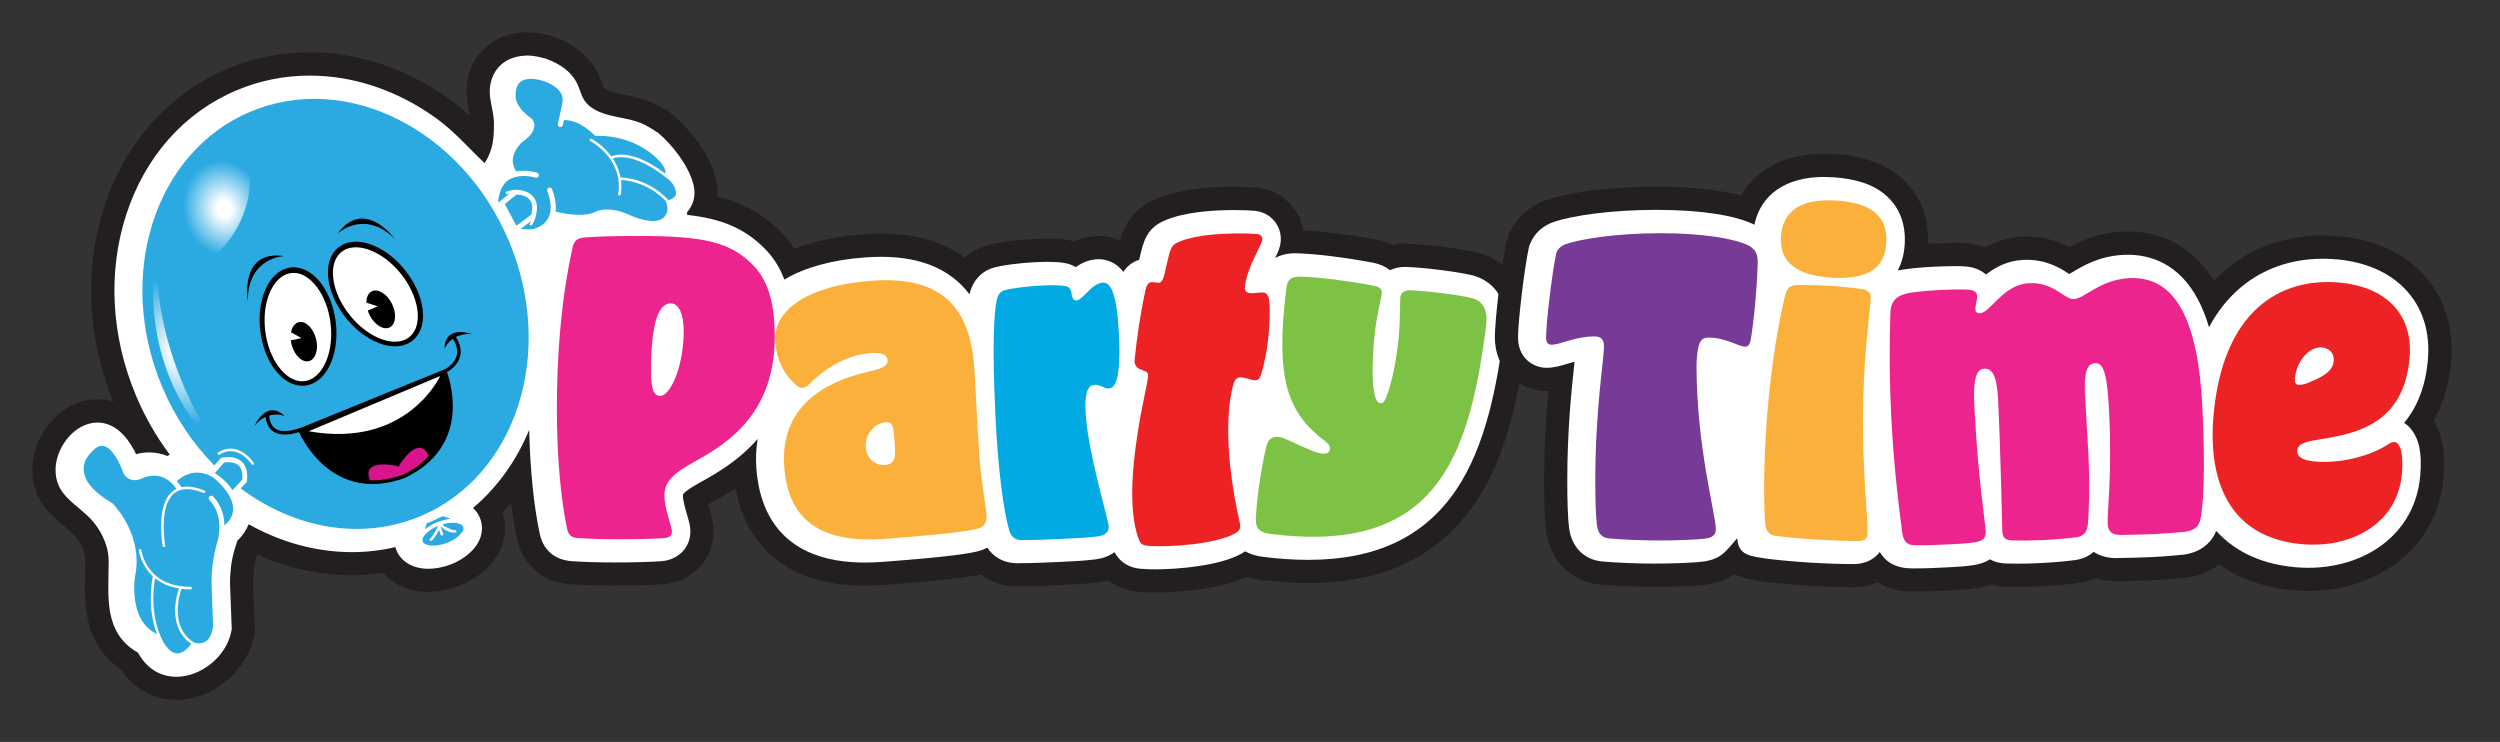 <svg xmlns="http://www.w3.org/2000/svg" xmlns:xlink="http://www.w3.org/1999/xlink" id="uuid-e2a535ab-caa7-4361-8a15-e1c357f5eaef" viewBox="0 0 1550 460"><rect x="0" y="0" width="1550" height="460" fill="#333333" stroke="none"/><defs><radialGradient id="uuid-a478505f-d2ae-4e6e-90f4-db1ed66563b8" cx="2734.47" cy="3128.7" fx="2734.47" fy="3128.7" r="39.82" gradientTransform="translate(971.51 3647.48) rotate(-59.5) scale(.8 -.8) skewX(9.55)" gradientUnits="userSpaceOnUse"><stop offset=".15" stop-color="#fff"></stop><stop offset=".86" stop-color="#2baae2"></stop></radialGradient><radialGradient id="uuid-e5523c93-c636-49af-98f1-b2795cfe8d1b" cx="-1909.67" cy="-5292.59" fx="-1909.67" fy="-5292.59" r="52.24" gradientTransform="translate(3624.87 -2790.98) rotate(39.28) scale(.82 -.86) skewX(-9.83)" gradientUnits="userSpaceOnUse"><stop offset=".15" stop-color="#fff"></stop><stop offset="1" stop-color="#2baae2"></stop></radialGradient></defs><path d="M109.23,426.77c-10.93,0-20.61-5.06-27.25-14.26-.74-1.02-1.33-1.95-1.77-2.65-9.32-5.84-15.26-13.94-18.12-24.71-2.5-9.42-2.29-19.46-2.09-29.18.05-2.66.11-5.42.11-8.06-.02-9.83-6.13-17.77-8-19.97-2.38-2.79-5.23-5.18-8.26-7.72-7.76-6.5-17.41-14.59-16.61-30.65.8-16.16,14.37-34.44,32.56-34.83.19,0,.38,0,.56,0,10.44,0,19.85,5.99,26.7,16.93h.86l.74,1.77c.67-.07,1.34-.11,2-.15-4.98-8.01-9.34-16.43-13.02-25.2-16.07-38.25-18.36-79.76-6.43-116.88,12.31-38.31,38.15-67.43,72.77-81.98,15.17-6.38,31.29-9.61,47.9-9.61,28.8,0,57.38,9.6,82.66,27.77,8.19,5.88,15,12.75,21.59,19.4.62.63,1.25,1.26,1.88,1.89.86-3.67.95-7.5.98-12.24.01-2.64-.57-5.58-1.18-8.71-.86-4.36-1.84-9.31-1.26-14.38,1.77-15.34,12.75-25.35,28.64-26.11l.47-.02h.58c3.65,0,7.47.51,11.38,1.52.18.05.36.1.53.14h.8l3.79,1.47c9.52,3.69,16.68,9.46,20.71,16.7,1.39,2.5,2.22,4.8,2.95,6.83,1.18,3.27,1.78,4.79,3.66,6.31,4.09,3.3,9.95,4.49,16.14,5.74,5.67,1.15,11.54,2.33,17.09,5.22,2.14,1.12,4.21,2.33,6.18,3.61h.71l2.02,1.69c9.03,7.6,20.9,21.57,24.65,35.93.63,2.44.95,4.75.95,7.09v.2c-.02,2.69-.47,5.33-1.29,7.82,18.01,3.28,31.03,9.89,42.46,21.31,3.03,3.03,7.1,7.58,10.77,14.58,12.43-5.84,28.04-9.59,45.69-10.92,3.71-.28,7.34-.42,10.8-.42,22.31,0,40.02,5.9,52.84,17.57,2.97-4.15,6.97-7.39,11.77-9.44l.8-.34.82-.28c6.6-2.23,19.91-3.73,29.46-4.18,2.78-.13,5.36-.2,7.68-.2,4.37,0,7.98.23,11.02.71,2.09.31,4.07.82,5.93,1.53,4.27-2.33,8.77-3.63,13.44-3.85.41-.02.83-.03,1.24-.03,2.87,0,8.99.57,14.97,4.81,1.23-.96,2.54-1.8,3.93-2.5,2.38-9.96,5.61-19.89,19.03-25.68,13.49-5.89,32.47-7.13,46.01-7.13,7.79,0,12.38.4,13.61.52,6.76.68,12.8,3.88,17,9.02,3.99,4.88,5.92,10.99,5.49,17.3.61-.03,1.23-.04,1.86-.04.89,0,1.8.02,2.79.07,6.36.28,13.58.92,21.4,1.9,8.45,1.07,17.24,2.45,25.44,3.99l.32.06.16.04c3.55.75,6.76,1.95,9.57,3.57,2.65-.79,5.42-1.19,8.28-1.19.26,0,.51,0,.85.01,5.57.17,13.68.89,22.28,1.97,5.21.66,14.87,2,20.96,3.55l.36.1.18.05c13.69,3.88,27.25,16.58,24.21,40.58-4.41,34.91-11.58,74.5-31.29,103.46-21.2,31.14-53.1,46.29-97.53,46.29-9.07,0-18.85-.65-29.06-1.95-3.43-.44-6.63-1.24-9.56-2.39-18.68,9.93-52.33,10.22-56.16,10.22s-7.36-.15-10.31-.44c-6.82-.68-12.68-3.5-17.04-8.08-2.69,1.09-5.66,1.85-8.94,2.29-6.74.88-14.64,1.25-23,1.65-7.62.36-16.23.77-25.16.77-.63,0-1.26,0-1.89,0h-.3c-7.56-.16-14.47-3.06-19.67-8.15-.47.14-.94.28-1.42.41-5.9,1.6-17.74,3.66-60.52,6.89-4.06.31-8.02.46-11.76.46-44.9,0-71.36-23.03-74.51-64.85-.04-.45-.07-.89-.09-1.34-7.69,6.18-15.55,10.88-22.72,14.83-4.23,2.3-6.68,3.87-8.08,4.86.48,2.42,1.43,5.67,1.96,7.49,1.33,4.55,2.38,8.15,2.38,12.45,0,13.69-10.27,24.48-24.42,25.67l-.34.02c-7.26.5-18.12.78-29.81.78-9.14,0-18.48-.28-26.29-.78h-.17c-14.17-1.04-23.9-9.43-26.68-23.04-2.38-11.16-4.17-24.39-5.31-39.05-5.54,8.4-11.94,16.02-19.16,22.81.78,1.41,1.41,2.9,1.88,4.45.59,1.91.95,3.93,1.05,5.98.4,7.15-2.37,14.06-8.02,20-4.46,4.68-10.55,8.52-17.13,10.81-5.02,1.78-10.32,2.74-15.28,2.74h-.1c-10.75,0-19.83-4.72-24.55-12.41-7.46,1.38-15.04,2.08-22.61,2.08-21.02,0-41.59-4.98-61.23-14.82-1.05,1.5-2.23,2.95-3.54,4.33l-1.06,3.35c-2.29,7.23-2.65,14.81-2.65,18.69,0,.83.02,1.67.06,2.29l.04.66v.19l1.01,26.55-.56,2.63c-1.93,9.09-7.31,17.55-15.15,23.84-7.71,6.18-16.92,9.59-25.93,9.59h-.04Z" style="fill:#fff;"></path><path d="M326.28,34.41c3.03,0,6.23.44,9.55,1.29.48.13.94.25,1.35.37h.44l2.53.98c6.82,2.64,13.39,6.97,17.02,13.49,3.16,5.67,2.94,10.85,8.38,15.23,9.64,7.78,23.72,6.16,34.43,11.74,2.01,1.05,4.6,2.53,7.3,4.43h.29c9.28,7.8,19.25,20.51,22.31,32.24.48,1.83.71,3.55.71,5.27v.13c-.03,2.88-.75,7.72-4.61,12.01v1.47l.46.16.14.07c20.31,2.32,34.63,7.92,47.29,20.58,4.07,4.07,8.85,9.92,12.44,19.46,12.39-7.46,29.48-12.19,49.66-13.71,3.53-.26,6.98-.4,10.26-.4,24.95,0,43.26,7.8,54.84,23.24,2.23-9.43,8.06-13.75,12.61-15.7l.53-.23.54-.19c5.68-1.92,18.13-3.37,27.5-3.81,2.67-.13,5.13-.19,7.34-.19,4.01,0,7.26.21,9.93.63,2.99.43,5.44,1.38,7.45,2.64,3.49-2.5,7.89-4.62,13.35-4.88.3-.01.6-.02.9-.02,3.23,0,9.98.93,15.27,7.84,2.2-3.37,5.42-6.19,9.79-7.43l.18-.8v-.05s.02-.05.02-.05l.06-.25c2.38-10.26,4.26-18.37,15.45-23.2,12.38-5.4,30.3-6.54,43.16-6.54,5.92,0,10.54.25,12.89.48,4.85.48,9.16,2.76,12.14,6.41,2.94,3.6,4.3,8.16,3.84,12.85-.34,3.32-1.6,6.27-3.41,9.98,3.14-1.77,7.19-2.93,12.5-2.93.77,0,1.57.02,2.42.07,6.21.27,13.23.89,20.85,1.86,8.31,1.05,16.95,2.41,25,3.93l.16.03.16.04c4.31.91,7.62,2.54,10.11,4.58,2.76-1.32,5.89-2.05,9.23-2.05.2,0,.4,0,.65.01,5.33.16,13.19.86,21.57,1.92,5.05.64,14.36,1.93,20.08,3.39l.18.05.18.05c5.25,1.48,22.13,8.24,19.03,32.75-4.3,34.06-11.25,72.61-30.1,100.31-19.76,29.03-49.71,43.14-91.58,43.14-8.77,0-18.25-.63-28.16-1.89-3.21-.41-7.21-1.34-10.9-3.42-.69.48-1.41.95-2.18,1.39l-.08.05-.08.05c-13.75,7.65-40.01,9.7-53.37,9.7-3.66,0-6.88-.14-9.58-.41-5.09-.51-11.67-2.77-15.69-10.25-3.18,2.35-7.1,3.83-11.98,4.49-6.42.84-14.18,1.2-22.39,1.59-7.52.35-16.04.75-24.81.75h-2.03c-7.42-.15-13.74-3.7-17.69-9.62-1.65.89-3.44,1.61-5.39,2.12-5.27,1.42-16.85,3.47-59.21,6.67-3.88.29-7.65.44-11.22.44-52.03,0-65.33-31.65-67.33-58.19-.48-6.46-.2-12.63.82-18.48-10.65,12.26-23.23,20.11-34.29,26.21-10.2,5.54-11.81,7.75-12.05,8.28-.01.05-.05.24-.05.61,0,3.07,1.53,8.32,2.55,11.79,1.21,4.16,2.09,7.16,2.09,10.44,0,10.01-7.33,17.62-17.83,18.5h-.11s-.11.01-.11.01c-7.1.5-17.79.77-29.31.77-9,0-18.17-.27-25.83-.76h-.12c-14.64-1.06-18.91-11.24-20.14-17.3-3.65-17.15-5.9-39.57-6.49-64.14-8,19.38-19.87,35.82-34.84,48.44,2.25,2.01,3.91,4.53,4.8,7.45.42,1.38.68,2.81.75,4.26.65,11.16-9.99,20.04-20.32,23.63-4.31,1.53-8.78,2.34-12.92,2.34h-.11c-9.88,0-17.69-4.95-20.07-12.66-.08-.26-.13-.53-.2-.8-8.74,2.06-17.73,3.14-26.88,3.14-22.04,0-43.89-5.95-64.13-17.3-1.31,3.31-3.48,6.82-6.98,10.18l-1.59,5c-2.59,8.15-2.98,16.61-2.99,20.86,0,.99.03,1.95.07,2.69l.02.46v.13l.92,24,.07,1.79-.37,1.75c-3.32,15.62-18.97,27.73-34.04,27.73-7.92,0-15.68-3.35-21.41-11.28-.75-1.04-1.34-1.99-1.72-2.61l-.2-.34-.19-.35c-.06-.11-.11-.23-.17-.34-21.94-12.52-18.18-35.62-18.22-56.75-.02-12.05-6.98-21.41-9.73-24.62-9.44-11.08-24.03-15.68-23.16-33.35.65-13.05,11.79-27.69,25.53-27.99h.41c8.42,0,16.15,5.51,21.76,15.51.27.47.53.95.78,1.42h.21l.96,2.3c.06.13.12.25.18.38,2.71-.73,5.46-1.1,8.2-1.1h.16c3.94.04,7.67.79,11.12,2.21.5-.28,1.02-.54,1.53-.79-8.38-11.14-15.42-23.36-20.97-36.56-15.4-36.67-17.61-76.41-6.21-111.89,11.66-36.29,36.06-63.82,68.71-77.54,14.29-6,29.46-9.05,45.11-9.05,27.28,0,54.41,9.13,78.45,26.41,11.36,8.17,20.07,18.5,30.1,27.88,5.51-8.79,5.7-15.95,5.75-24.63.04-7.46-3.32-15.1-2.49-22.29,1.39-12.04,9.82-19.17,21.83-19.74l.31-.02h.42M326.28,20.02h-.87l-.24.02s-.14,0-.31.02h0c-19.36.93-33.28,13.68-35.45,32.47-.71,6.19.38,11.72,1.35,16.6.19.96.38,1.91.54,2.81-3.86-3.6-7.97-7.11-12.54-10.4-26.51-19.05-56.54-29.12-86.86-29.12-17.57,0-34.63,3.42-50.69,10.17-36.59,15.37-63.88,46.06-76.84,86.41-12.26,38.16-10.16,80.7,5.88,120.02-3.21-.99-6.54-1.5-9.89-1.5-.24,0-.48,0-.72,0-10.54.23-20.58,5.28-28.27,14.22-6.71,7.81-10.84,17.82-11.32,27.45-.43,8.77,1.75,16.7,6.48,23.57,3.75,5.46,8.51,9.44,12.7,12.96,2.79,2.33,5.42,4.54,7.4,6.87,1.47,1.72,6.27,7.93,6.28,15.31,0,2.55-.05,5.15-.11,7.89-.22,10.22-.44,20.78,2.33,31.18,3.17,11.9,9.83,21.32,19.85,28.05.34.51.73,1.08,1.16,1.68,8.03,11.12,19.79,17.25,33.08,17.25,10.64,0,21.45-3.97,30.43-11.17,9.13-7.32,15.41-17.25,17.69-27.96l.37-1.75.37-1.75-.07-1.8-.07-1.79-.9-23.73v-.25l-.02-.39-.02-.46c-.02-.48-.04-1.19-.05-1.9,0-2.8.24-9.97,2.32-16.5l.23-.71c7.28,3.27,14.72,5.94,22.25,7.98,12.01,3.25,24.29,4.9,36.5,4.9,6.49,0,13-.48,19.43-1.45,6.39,7.39,16.31,11.77,27.71,11.77h.13c5.75,0,11.86-1.1,17.68-3.16,7.63-2.66,14.7-7.14,19.93-12.62,6.95-7.3,10.5-16.3,10-25.35-.13-2.63-.59-5.24-1.37-7.75-.06-.2-.13-.39-.19-.59,1.81-1.84,3.57-3.73,5.27-5.67.99,7.85,2.2,15.13,3.6,21.72,1.35,6.57,4.25,12.48,8.37,17.13,4.24,4.76,11.98,10.64,24.83,11.57h.12s.06,0,.06,0h.06c7.94.51,17.45.8,26.74.8,11.84,0,22.89-.29,30.3-.8h.12l.1-.02h.1l.11-.02c17.98-1.51,31.03-15.33,31.03-32.85,0-5.33-1.3-9.77-2.67-14.47-.15-.52-.38-1.3-.63-2.18.92-.53,1.99-1.14,3.23-1.81l.04-.02.04-.02c4.33-2.39,8.92-5.05,13.58-8.12,2.69,14.53,8.42,26.76,17.12,36.45,14.25,15.87,35.49,23.92,63.14,23.92,3.92,0,8.06-.16,12.3-.48,38.66-2.91,52.4-4.89,59.55-6.54,6.01,4.64,13.4,7.25,21.37,7.42h.39c.65,0,1.29,0,1.94,0,9.1,0,17.8-.41,25.48-.77,8.52-.4,16.57-.78,23.58-1.69h.06c2.17-.3,4.25-.72,6.24-1.27,5.01,3.95,11.15,6.39,18.07,7.08,3.18.32,6.89.48,11.02.48,6.22,0,36.64-.49,56.62-9.62,2.59.8,5.33,1.39,8.19,1.75,10.52,1.33,20.6,2,29.97,2,22.98,0,43.23-4.06,60.22-12.06,17.41-8.2,31.96-20.78,43.26-37.38,20.56-30.22,27.96-70.85,32.48-106.61,2.34-18.49-4.16-30.06-10.02-36.5-6.84-7.52-15.08-10.69-19.38-11.91l-.18-.05-.18-.05-.18-.05-.18-.05c-6.16-1.57-15.27-2.89-21.84-3.72-8.81-1.11-17.16-1.86-22.93-2.03h-.06c-.41-.01-.72-.01-1.04-.01-2.52,0-4.99.25-7.39.74-2.76-1.29-5.76-2.29-8.98-2.97l-.14-.03-.17-.04-.17-.03-.16-.03c-8.31-1.57-17.26-2.97-25.85-4.06-7.25-.92-14.01-1.54-20.13-1.86-.91-5.39-3.2-10.46-6.73-14.78-5.42-6.63-13.18-10.76-21.85-11.63-3.49-.35-8.85-.56-14.33-.56-20.67,0-37.11,2.6-48.87,7.72-14.02,6.05-19.06,16.05-21.84,25.55-4.13-1.82-8.61-2.78-13.22-2.78-.52,0-1.05.01-1.58.04-4.72.22-9.29,1.32-13.66,3.28-1.39-.38-2.81-.68-4.28-.9-3.41-.54-7.37-.8-12.1-.8-2.43,0-5.12.07-8.01.2-7.75.37-23.09,1.74-31.43,4.55l-.54.19-.55.19-.53.23-.53.23c-3.63,1.56-6.88,3.63-9.7,6.17-4.28-3.12-8.95-5.76-14.01-7.9-10.9-4.63-23.71-6.97-38.06-6.97-3.63,0-7.45.15-11.34.44-15.79,1.19-30.09,4.26-42.16,8.98-3.09-4.7-6.19-8.09-8.67-10.56-10.98-10.97-23.2-17.87-39.15-21.8.05-.72.08-1.45.09-2.18v-.27c0-2.95-.38-5.87-1.18-8.9-4.17-15.99-16.67-30.95-26.97-39.63l-4.03-3.39h-1.24c-1.59-.98-3.24-1.91-4.92-2.79-6.46-3.36-13.12-4.71-19-5.9-5.54-1.12-10.32-2.08-13.05-4.29-.29-.24-.47-.53-1.41-3.14-.78-2.18-1.76-4.88-3.44-7.89-4.87-8.73-13.3-15.61-24.4-19.91l-2.53-.98-2.52-.98h-1.22c-4.38-1.1-8.68-1.66-12.8-1.66h0l.02.02Z" style="fill:#231f20;"></path><path d="M1187.7,359.59c-1.01,0-2.02,0-3.04-.02-7.94-.05-14.76-2.49-19.9-7.01-4.14,2.66-9.08,4.18-14.35,4.34h-1.71c-7.64.01-16.67-.29-26.12-.86-9.87-.6-19.34-1.44-27.39-2.43l-.4-.05-.39-.06c-.83-.13-1.64-.26-2.43-.38-5.78-.88-12.44-1.9-16.93-6.28-.2.2-.38.38-.56.56-4.21,4.08-9.5,6.6-16.18,7.71l-.32.05-.32.04c-7.68,1.05-22.29,1.42-32.46,1.42s-22.86-.51-31.69-1.28c-15.08-1.05-26.01-11.84-27.86-27.52-.76-6.12-1.13-15.84-1.13-29.68,0-26.98,1.87-48.84,3.44-64.07-2.79.68-5.74,1.17-8.95,1.17-6.47,0-12.56-2.39-17.17-6.73-5.06-4.77-7.85-11.61-7.85-19.27,0-10.68,3.96-43.74,6.83-57.06l.38-1.78.68-1.69c3.49-8.73,10.26-14.98,19.58-18.09,11.5-3.84,36.12-7.7,65.2-7.7,23.38,0,43,2.4,56.5,6.83,7.1-17.21,24.32-27.24,47.64-27.24,1.9,0,3.87.06,5.85.18,16.54,1,28.92,5.4,37.87,13.45,6.81,6.13,14.69,17.31,13.58,35.76-.15,2.44-.45,4.79-.9,7.07,3.5-.33,7.36-.61,11.38-.81,5-.25,9.83-.39,13.6-.39,3.13,0,5.6.09,7.56.28,4.21.37,8.1,1.51,11.51,3.36,7.16-4.63,14.61-7.09,22.63-7.49.9-.04,1.8-.07,2.66-.07,12.06,0,20.8,4.12,26.55,7.56,7.08-4.18,17.92-9.86,32.99-10.62,1.07-.05,2.15-.08,3.21-.08,9.27,0,17.88,2.07,25.58,6.16,10.05,5.34,18.27,13.99,24.41,25.7.71,1.35,1.39,2.74,2.05,4.2,2.24-2.97,4.61-5.75,7.12-8.34,16.02-16.51,37.37-25.23,61.75-25.23,3.22,0,6.52.16,9.81.47,18.97,1.78,34.89,8.77,46.05,20.22,12.59,12.92,18.25,30.38,16.37,50.49-1.35,14.36-5.43,26.72-12.19,36.85,4.11,4.92,5.85,10.55,6.5,13.26,1.41,5.92,1.73,13.17.95,21.56-1.84,19.72-11.13,36.26-26.83,47.83-13.42,9.89-31.07,15.33-49.67,15.33-3.04,0-6.13-.14-9.2-.43-18.67-1.75-34.27-7.88-46.51-18.27-5.07,5.8-12.36,9.51-21.02,10.52l-.29.03c-3.7.38-11.1,1.08-19.16,1.48-7.55.38-15.59.51-22.68.63h-.54c-4.74,0-9.19-.89-13.12-2.59-3.38,1.99-7.19,3.28-11.24,3.78-5.76.81-13.71,1.49-22.41,1.92-4.61.23-9.47.35-14.03.35-2.33,0-4.61-.03-6.77-.1-3.62-.04-7.01-.64-10.13-1.77-3.5,1.6-6.78,2.27-9.17,2.66-5.34.89-11.36,1.19-17.73,1.51-5.83.29-12.42.62-19.49.62h-.02Z" style="fill:#fff;"></path><path d="M1130.81,109.71c1.75,0,3.57.05,5.42.17,14.85.9,25.8,4.7,33.48,11.62,5.63,5.08,12.16,14.39,11.21,29.98-.41,6.72-2.11,12.04-4.34,16.25.99-.22,2.01-.42,3.09-.58,4.95-.77,11.8-1.41,19.27-1.78,4.89-.25,9.59-.38,13.24-.38,2.91,0,5.17.08,6.89.25,4.94.43,9.14,2.2,12.24,4.97,5.72-4.46,13.23-8.59,22.92-9.07.77-.04,1.54-.06,2.3-.06h0c12.87,0,21.34,5.48,26.44,8.82.54-.32,1.1-.65,1.59-.95,6.73-4.05,16.9-10.18,31.86-10.93.96-.05,1.92-.07,2.85-.07,13.2,0,31.47,4.86,43.62,28,2.59,4.94,4.82,10.57,6.7,16.91,3.93-7.33,8.59-13.81,14.01-19.39,14.63-15.08,34.2-23.05,56.58-23.05,3,0,6.07.14,9.14.43,17.24,1.62,31.62,7.86,41.56,18.07,11.07,11.37,16.04,26.85,14.36,44.8-1.47,15.68-6.4,28.55-14.7,38.46,6.27,3.95,8.54,11.29,9.18,13.99,1.23,5.15,1.49,11.62.78,19.22-1.65,17.62-9.92,32.38-23.93,42.71-12.2,8.98-28.32,13.93-45.41,13.93-2.82,0-5.69-.14-8.53-.4-23.86-2.23-39.02-11.93-48.58-22.46-3.26,8.16-10.68,13.58-20.46,14.72h-.1s-.1.02-.1.02c-3.62.37-10.87,1.05-18.77,1.45-7.44.37-15.42.51-22.45.63h-.44c-5.33,0-9.96-1.37-13.6-3.85-3.16,2.76-7.13,4.55-11.67,5.11-5.56.78-13.3,1.44-21.83,1.87-4.49.23-9.22.35-13.67.35-2.29,0-4.51-.03-6.63-.09-4.02-.04-7.59-.95-10.58-2.6-3.55,2.3-7.29,3.14-10.02,3.57-4.94.83-10.77,1.12-16.93,1.43-5.74.29-12.24.62-19.13.62-.98,0-1.98,0-2.97-.02-8.77-.05-15.41-3.63-19.23-10.12-3.41,4.45-8.83,7.26-15.3,7.45h-.37s-1.14,0-1.14,0c-7.48,0-16.36-.29-25.67-.86-9.73-.59-19.04-1.41-26.94-2.39l-.26-.03-.26-.04c-10.47-1.68-17.7-1.83-18.46-12.72,0,0-4.98,6.01-7.62,8.56-3.12,3.03-7.17,4.92-12.35,5.78l-.21.04-.21.03c-6.86.93-20.76,1.35-31.49,1.35-9.99,0-22.47-.51-31.13-1.26-11.69-.79-19.82-8.88-21.27-21.18-.72-5.87-1.08-15.3-1.08-28.83,0-32.15,2.7-57.01,4.31-71.87.07-.69.15-1.37.22-2.04-1.6.41-3.17.89-4.72,1.35-4.18,1.26-8.14,2.44-12.53,2.44-8.86,0-17.82-6.46-17.82-18.79,0-10.12,3.93-42.83,6.67-55.55l.26-1.18.45-1.13c2.68-6.7,7.92-11.51,15.17-13.93,10.95-3.65,34.65-7.34,62.93-7.34s49.14,3.35,61.07,9.19c3.9-18.65,19.52-29.6,43.07-29.6M1130.81,95.31c-14.66,0-27.13,3.48-37.08,10.36-5.97,4.12-10.8,9.36-14.34,15.49-4.36-1.13-9.18-2.09-14.42-2.88-11.31-1.7-24.19-2.57-38.3-2.57s-27.36.83-39.77,2.41c-11.35,1.44-20.93,3.4-27.7,5.66-11.22,3.74-19.74,11.63-23.98,22.24l-.45,1.13-.45,1.13-.26,1.18-.26,1.18c-2.94,13.64-7,47.58-7,58.59,0,9.65,3.59,18.36,10.11,24.5,5.94,5.61,13.79,8.69,22.11,8.69.31,0,.61,0,.91-.01-1.33,14.54-2.59,33.38-2.59,55.72,0,14.3.38,24.02,1.18,30.57,1.1,9.27,4.88,17.36,10.93,23.38,6.19,6.17,14.32,9.77,23.51,10.43,9.02.78,21.95,1.3,32.25,1.3s25.39-.39,33.44-1.48l.22-.03.2-.03.2-.04.21-.04c6.1-1.02,11.45-3.12,15.95-6.28,4.95,2.7,10.29,3.51,15.47,4.3.77.12,1.56.24,2.38.37l.26.04.26.04.26.03.26.03c8.19,1.01,17.82,1.87,27.83,2.47,9.59.58,18.77.89,26.54.89h1.75s.19,0,.19,0c4.78-.15,9.35-1.2,13.5-3.04.77.49,1.57.96,2.39,1.39,5.32,2.82,11.4,4.27,18.07,4.32,1.02.01,2.07.02,3.12.02,7.25,0,13.94-.34,19.85-.63,6.57-.33,12.78-.64,18.52-1.6,2.99-.48,5.76-1.18,8.32-2.12,3.06.83,6.29,1.28,9.67,1.32,2.21.06,4.54.1,6.91.1,4.68,0,9.66-.13,14.39-.37,8.88-.44,17.04-1.15,23.01-1.98,3.78-.48,7.4-1.51,10.76-3.05,3.94,1.27,8.19,1.93,12.61,1.93h.71c7.14-.12,15.24-.26,22.92-.65,8.23-.41,15.76-1.12,19.53-1.51h.11s.09-.02.09-.02h.09s.1-.02.1-.02c7.86-.92,14.92-3.81,20.61-8.26,3.35,2.39,6.9,4.54,10.63,6.43,10.25,5.16,21.95,8.4,34.8,9.6,3.28.31,6.6.46,9.87.46,20.13,0,39.29-5.94,53.95-16.74,8.63-6.36,15.57-14.15,20.62-23.17,5.03-8.98,8.1-19,9.11-29.79.86-9.17.48-17.22-1.11-23.9-.6-2.53-1.99-7.12-4.88-11.86,5.86-10.25,9.46-22.28,10.73-35.91,1.02-10.87,0-21.17-3.02-30.6-3.11-9.71-8.28-18.32-15.36-25.58-12.36-12.69-29.84-20.42-50.54-22.36-3.51-.33-7.04-.5-10.49-.5-26.36,0-49.51,9.48-66.92,27.42-.2.2-.39.41-.59.62-12.26-19.74-31.03-30.52-53.4-30.52-1.18,0-2.38.03-3.57.09-14.35.72-25.09,5.39-32.68,9.55-6.31-3.26-15.16-6.5-26.49-6.5-1,0-2.02.02-3.03.08-7.9.39-15.5,2.6-22.69,6.56-3.24-1.26-6.73-2.08-10.41-2.41-2.21-.22-4.84-.32-8.24-.32-3.88,0-8.84.14-13.96.4-.96.05-1.92.1-2.87.16.37-8.9-1.12-17.14-4.45-24.52-2.73-6.05-6.62-11.38-11.56-15.82-10.2-9.19-24.02-14.19-42.25-15.29-2.14-.13-4.26-.2-6.29-.2h0v.04Z" style="fill:#231f20;"></path><path d="M423.78,146.6h0s.04.02.05.02c-.02-.01-.04-.01-.05-.02Z" style="fill:#fff;"></path><path d="M427.68,201.07c-.3-.07-.59-.14-.89-.25.31.11.59.17.89.25Z" style="fill:#fff;"></path><line x1="298.2" y1="325.31" x2="298.18" y2="325.31" style="fill:none;"></line><path d="M417.81,115.21c-.75-1.38-2.02-3.05-3.94-4.53-.06-.03-.14-.02-.2-.07-.41-.33-.81-.63-1.22-.95l-.96-.62.05-.08c-12.53-9.51-21.27-11.5-26.4-11.51-2.74,0-4.4.54-5.16.86,2.18,3.26,3.96,7.18,4.78,11.77.01,0,.01-.01.02-.01.02-.01.08-.01.17-.01,1.42,0,16.66.35,29.48,13.99l.1-.02s1.23-.23,2.42-.96c1.22-.77,2.18-1.74,2.19-3.54,0-.44-.07-.96-.25-1.63-.03,0-.22-1.08-1.1-2.69h.02Z" style="fill:#fff;"></path><path d="M418.91,117.9s-.22-1.08-1.1-2.69c-.75-1.38-2.02-3.05-3.94-4.53-.06-.03-.14-.02-.2-.07-.41-.33-.81-.63-1.22-.95l-.96-.62.05-.08c-12.53-9.51-21.27-11.5-26.4-11.51-2.74,0-4.4.54-5.16.86,2.18,3.26,3.96,7.18,4.78,11.77.01,0,.01-.01.02-.01.02-.01.08-.01.17-.01,1.42,0,16.66.35,29.48,13.99l.1-.02s1.23-.23,2.42-.96c1.22-.77,2.18-1.74,2.19-3.54,0-.44-.07-.96-.25-1.63h.02Z" style="fill:#2baae2;"></path><path d="M412.79,124.62c-12.1-12.48-26.21-12.96-27.75-12.98.15,1.2.24,2.44.25,3.73,0,1.65-.13,3.39-.41,5.19-.07.39-.41.67-.79.67-.04,0-.08,0-.13-.01-.44-.07-.74-.47-.66-.91.26-1.72.39-3.37.39-4.94.05-18.67-17.66-27.88-17.69-27.91h0c-.39-.2-.54-.68-.34-1.07.2-.39.68-.55,1.07-.35.04.03,6.95,3.61,12.33,10.91.81-.38,2.83-1.11,6.08-1.11,5.54,0,14.59,2.16,27.27,11.77,0-.01.01-.01.01-.02.05-.16.13-.45.13-.89,0-1.44-.83-4.87-7.27-10.28-.02.02-3.09-2.99-8.98-6.06s-14.46-6.15-25.26-6.15c-.46,0-.9.01-1.32.02l-.74.03-.5-.54s-2.11-2.32-5.56-4.66c-3.44-2.36-8.12-4.64-13.02-4.63-.08,0-.15.01-.23.01-.4,1.81-.7,3.12-.71,3.13h0c-.19.86-1.05,1.39-1.91,1.2s-1.39-1.05-1.19-1.9c0-.02,2.37-10.46,2.78-12.97l.02-.12.04-.12s.2-.56.2-1.66c-.08-2.57-.99-7.56-11.03-11.45-.01,0-1.1-.41-2.73-.84-1.62-.42-3.79-.84-5.98-.83-5,.24-9.31,1.44-9.51,10.23,0,.1,0,.19,0,.28v.13l-.02.13v.14c.04,1.1.32,7,9.79,13.57l.1.07.08.08c.15.14,1.69,1.59,1.71,4.26,0,2.85-1.85,6.39-7.48,10.23,0,.02-1.47,1.26-2.98,3.41-1.51,2.14-2.96,5.09-2.95,8.26,0,2.05.6,4.24,2.21,6.6,1.56-.31,3.09-.42,4.51-.38,4.66,0,8.26,1.18,8.36,1.22.83.27,1.29,1.17,1.02,2s-1.17,1.29-2,1.02c-.02.02-.86-.25-2.2-.53-1.32-.26-3.14-.53-5.17-.52-6.66.21-14.7,2.21-15.82,16.63l7.34-5.91c-.68.18-1.4.41-2.15.72l-.62-1.47c3.12-1.3,5.87-1.4,6.68-1.4.16,0,.25,0,.27,0h.01c1.48.05,4.14.35,6.8,1.63,2.98,1.39,5.86,4.54,5.8,9.64,0,1.43-.26,3.04-.7,4.79h0c-.02.13-.07.26-.09.38-.05.19-.07.37-.13.56l-.08.29v.02l-.06.22h-.02c-.86,2.72-2.36,4.79-2.39,4.83h0l-1.29-.93s.59-.84,1.21-2.07l-6.52,4.82c1.36.22,2.81.38,4.45.38.96,0,1.96-.03,2.87-.1-.01-.02.63-.11,1.72-.48,1.07-.36,2.51-.98,3.93-1.95,2.84-1.99,5.57-5.18,5.6-11.17,0-2.73-.59-6.06-2.12-10.09-.31-.83.1-1.75.92-2.05.82-.32,1.74.1,2.06.92,1.63,4.33,2.33,8.03,2.33,11.23,0,.92-.07,1.8-.19,2.62.61.16,2.23.56,4.48.99,2.84.53,6.6,1.07,10.38,1.07s7.5-.56,10.13-1.98c.2-.11,2.53-1.35,6.92-1.34,2.91,0,6.74.53,11.44,2.29l.09.03.08.05s2.36,1.18,5.64,2.39c3.29,1.2,7.51,2.4,11.22,2.39,2.57,0,4.78-.57,6.39-1.93-.02-.03.6-.42,1.28-1.39.69-.98,1.36-2.39,1.38-4.31-.01-.95-.17-2.03-.61-3.27l-.53-1.51v.02Z" style="fill:#2baae2;"></path><path d="M312.98,126.5l7.18-5.78s12.75-.72,9.26,12.38l-9.28,6.85-7.16-13.45Z" style="fill:#2baae2;"></path><path d="M144.14,303.89l6.09-6.49c.06-.68.09-1.32.09-1.91h0c-.14-8.07-4.88-8.7-8.72-8.92h0c-1.16,0-2.1.13-2.63.22h0l-5.8,6.6c5.79,3.47,9.31,7.98,10.97,10.5h0Z" style="fill:#2baae2;"></path><path d="M315.52,149.46c-29.1-69.27-100.83-105.19-160.19-80.25-59.37,24.95-83.91,101.32-54.8,170.58,7.97,18.96,19.15,35.4,32.37,48.8l4.16-4.74.5-.12c.08-.02,1.66-.39,3.84-.39,2.22,0,5.12.38,7.62,2.17,2.51,1.78,4.32,5.06,4.27,9.92.01.87-.05,1.78-.15,2.77l-.06.53-3.84,4.1c33.19,24.72,74.7,32.65,111.49,17.19,59.37-24.95,83.9-101.32,54.8-170.58h0Z" style="fill:#2baae2;"></path><path d="M161.38,205.38c-.31-2.44-.45-4.84-.45-7.18h0c.02-16.67,7.37-30.75,19.27-32.37h0c.64-.08,1.29-.13,1.93-.13h0c12.81.18,23.63,15,26.03,33.85h0c.31,2.43.44,4.82.44,7.16h0c-.02,16.66-7.37,30.74-19.27,32.38h0c-.63.07-1.27.12-1.9.12h0c-12.82-.19-23.65-14.99-26.04-33.84h0Z" style="fill:#010101;"></path><path d="M244.9,214.73c-9.99-.04-21.65-6.63-30.55-17.78h0c-7.23-9.1-11.05-19.31-11.05-28.04h0c-.01-6.31,2.06-11.97,6.52-15.52h0c3.05-2.43,6.84-3.55,10.87-3.55h0c9.99.04,21.66,6.64,30.56,17.79h0c7.22,9.1,11.04,19.31,11.06,28.04h0c0,6.32-2.06,11.97-6.54,15.53h0c-3.04,2.41-6.81,3.54-10.83,3.54h-.04Z" style="fill:#010101;"></path><path d="M204.92,200.27c-2.2-18.03-12.84-31.24-22.87-31.06-.5,0-1.01.04-1.53.11-9.25.98-16.51,13.29-16.48,29.21,0,2.21.14,4.48.43,6.79,2.19,18.03,12.84,31.23,22.88,31.05.5,0,1.01-.03,1.51-.09,9.25-1.01,16.5-13.31,16.48-29.22,0-2.2-.14-4.47-.42-6.77h0ZM191.61,223.88c-4.14,1.13-8.95-3.37-10.75-10.02-.26-.96-.44-1.92-.54-2.85l6.6-1.38-6.46-3.61c.6-3.2,2.25-5.6,4.66-6.25,4.14-1.12,8.95,3.38,10.75,10.03s-.1,12.95-4.24,14.08h0Z" style="fill:#fff;"></path><path d="M248.69,169.92c-8.4-10.61-19.51-16.62-28.07-16.59-3.45,0-6.47.93-8.88,2.86-3.52,2.79-5.32,7.37-5.33,13.03-.01,7.8,3.51,17.45,10.37,26.06,8.4,10.59,19.51,16.61,28.06,16.58,3.45,0,6.46-.94,8.89-2.86,3.52-2.79,5.32-7.36,5.33-13.03,0-7.8-3.53-17.46-10.37-26.06h0ZM241.61,202.97c-3.84,1.91-9.44-1.54-12.51-7.71-.44-.89-.8-1.8-1.09-2.69l6.19-2.65-7.04-2.26c-.03-3.26,1.11-5.93,3.33-7.04,3.84-1.91,9.44,1.55,12.51,7.71,3.07,6.18,2.45,12.72-1.39,14.63h0Z" style="fill:#fff;"></path><path d="M153.66,186.59s-5.48-31.89,22.5-27.82c0,0-22.59.72-22.5,27.82Z" style="fill:#010101;"></path><path d="M244.93,148.24s-18.94-26.23-35.62-3.4c0,0,16.33-15.62,35.62,3.4Z" style="fill:#010101;"></path><path d="M292.88,207.2s-16.99-6.51-17.28,9.04c0,0,1.38-3.5,5.16-6.17.66,1.04,1.23,2.05,1.63,2.99,2.23,5.39.63,9.13-1.57,11.83-1.1,1.34-2.37,2.35-3.35,3.03-.98.67-1.65.99-1.65.99h-.01l-87.92,35.76c-14.41,5.51-18.42,1.12-20.11-2.62-.83-1.93-.87-3.79-.89-4.42,5.28-1.53,9.53.28,9.53.28-11.32-10.69-18.55,6.01-18.55,6.01,2.23-2.76,4.59-4.45,6.85-5.48.07,1.06.31,2.72,1.04,4.46,1.78,4.52,7.28,8.98,19.64,4.99,2.78,6.08,22.14,44.02,65.13,28.57l.02.07c.17-.08.32-.17.49-.25.17-.06.35-.11.52-.18l-.03-.07c39.04-18.88,28.78-56.29,25.6-65.35.95-.51,3.31-1.94,5.36-4.39,2.57-3.04,4.51-7.95,1.9-14.08-.44-1.05-1.07-2.16-1.78-3.28,2.54-1.3,5.89-2.15,10.25-1.74h.02Z" style="fill:#010101;"></path><path d="M191.39,267.37l81.51-34.24s-20.52,45.14-81.51,34.24Z" style="fill:#fff;"></path><path d="M265.75,282.54c-6.09-13.76-17.9,5.45-17.9,5.45l-.59,1.44-1.44-.59s-21.99-5.01-16.42,8.97c0,0,10.11.47,19.98-3.33,10.98-4.83,16.36-11.93,16.36-11.93h0Z" style="fill:#da148d;"></path><path d="M287.21,326.67c-.37-1.29-2.66-2.58-6.42-2.56-1.93,0-4.18.34-6.5,1.02.32.32.8.77,1.45,1.27l4.37,2.08c.56.12,1.14.19,1.76.18.05,0,.16-.02.31,0,.43,0,.78.38.77.81-.02.42-.37.77-.8.77h-.28c-4.57-.02-7.71-2.91-8.78-4.05l1.67,4.84c.14.42-.08.86-.5,1.01-.08.03-.17.05-.26.05-.33,0-.63-.21-.75-.54l-1.04-3.01c-1.05,2-3.03,5.51-4.61,6.7-.14.1-.3.15-.46.15-.25,0-.49-.12-.65-.34-.25-.35-.17-.86.19-1.11,1.47-.96,4.61-7.01,4.82-7.46l-.11-.33c-5.91,2.4-9.69,6.57-9.49,8.77,0,.28.05.54.14.8.35,1.3,2.66,2.59,6.43,2.56,2.4,0,5.25-.49,8.16-1.53,6.63-2.28,10.92-6.91,10.72-9.28,0-.3-.05-.56-.13-.8h0Z" style="fill:#2baae2;"></path><path d="M274.41,320.02c-6.32,3.16-9.9,4.48-9.9,4.48l-1,3.69s5.76-5.34,15.97-6.54l-5.07-1.63h0Z" style="fill:#2baae2;"></path><path d="M148.36,94.49c9.68,8.12,8.67,29.74-2.27,48.3-10.93,18.56-27.65,27.05-37.33,18.94-9.69-8.11-8.67-29.74,2.26-48.3,10.93-18.56,27.66-27.04,37.34-18.94Z" style="fill:url(#uuid-a478505f-d2ae-4e6e-90f4-db1ed66563b8);"></path><path d="M97.39,152.29s-17.33,74.13,38.71,127c0,0-42.73-56.13-38.71-127h0Z" style="fill:url(#uuid-e5523c93-c636-49af-98f1-b2795cfe8d1b);"></path><path d="M110,405.1c-2.84.05-5.56-2.36-7.52-5.12-.41-.57-.78-1.14-1.11-1.69-5-9.37-6.33-19.46-6.31-27.3,0-5.94.72-10.52,1.1-12.48,3.56,2.9,8.37,5.27,14.81,6.31-.64,1.8-2.39,7.3-2.39,13.81-.02,6.96,2.16,15.12,10,20.58-3.51,4.59-6.39,5.92-8.58,5.91h0ZM139.17,325.73c-.16-5.54-1.69-12.34-7.01-17.91-.61-.64-1.61-.65-2.25-.05-.63.61-.66,1.61-.04,2.25h0c4.91,5.13,6.15,11.56,6.16,16.81,0,.7-.02,1.39-.06,2.06-.25,4.13-1.18,6.98-1.16,6.99-3.19,10.05-3.66,20.11-3.66,25.26,0,2.17.1,3.47.1,3.51l.92,24.28c-1.92,9.01-5.94,9.84-8.78,9.98-.81,0-1.47-.11-1.96-.23-.51-.11-.81-.23-.82-.21l-.57-.23c-7.76-5.1-9.83-12.77-9.86-19.62-.01-6.55,1.89-12.14,2.39-13.54,1.71.2,3.5.33,5.43.33h.17c.41,0,.74-.31.79-.71.05-.44-.26-.83-.71-.87-.14-.02-.23-.02-.25-.02-27.61,0-30.33-22.71-30.39-22.72-.05-.43-.45-.74-.89-.69-.44.05-.75.46-.68.9h0s1.25,9.04,8.74,16.03c-.25,1.12-1.3,6.4-1.3,13.68,0,6.37.84,14.24,3.79,22.07-11.9-5.48-14.06-19.45-14.06-28.4,0-4.35.5-7.3.5-7.3.68-3.21.99-6.39.99-9.42-.04-21.16-14.69-35.6-14.78-35.74l-.14-.14-.17-.1c-14.48-8.53-17.75-16.02-17.76-21.25,0-2.87,1-5.24,2.02-6.91,1.02-1.66,1.99-2.5,1.97-2.52l.08-.08.09-.11c2.88-3.62,5.27-4.72,7.18-4.71,3.32-.13,6.93,3.8,9.4,8.21,2.49,4.34,3.91,8.72,3.91,8.72.14.34,2.01,4.33,6.96,4.37,1.56,0,3.33-.43,5.3-1.42-.01,0,.62-.31,1.83-.66,1.21-.35,2.91-.72,4.86-.72,4.14.04,9.33,1.48,13.96,8.18-7.9,3.86-9.52,14.91-9.54,23.42.01,6.64.98,12.02.99,12.05.07.39.4.65.78.65.04,0,.09,0,.14-.01.44-.08.72-.49.65-.92h0s-.96-5.28-.96-11.77c0-5.17.62-11.09,2.75-15.61,2.16-4.51,5.59-7.61,11.65-7.63,2.82,0,6.24.7,10.35,2.36.41.16.87-.03,1.04-.44.16-.4-.03-.86-.44-1.03-4.24-1.72-7.85-2.48-10.95-2.48-1.24,0-2.36.17-3.42.41-.04-.2-.11-.4-.23-.57-.82-1.23-1.68-2.27-2.56-3.23.6-.57,1.54-1.38,2.86-2.24,2.34-1.53,5.67-3.03,9.68-3.02,2.99,0,6.4.8,10.22,3.17-.01,0,3.03,2.35,6.07,5.97,3.13,3.68,6.1,8.62,6.08,13.4-.02,3.32-1.35,6.74-5.35,10.16h0Z" style="fill:#2baae2;"></path><path d="M156.08,287.87c-4.85-6.52-9.51-8.1-13.11-8.12h0c-4.05,0-6.8,2.08-6.8,2.09h0c-.35.26-.85.2-1.12-.15h0c-.26-.35-.2-.85.15-1.13h0c.07-.04,3.15-2.41,7.77-2.41h0c4.11-.01,9.34,1.93,14.39,8.77h0c.26.35.19.84-.16,1.11h0c-.14.1-.31.15-.47.15h0c-.24,0-.48-.11-.64-.32h0Z" style="fill:#fff;"></path><path d="M358.69,333.64c-3.42-.25-6.1-.98-7.09-5.87-3.91-18.32-6.35-44.69-6.35-74.25,0-31.75,2.44-67.9,10.01-101.11.74-2.93,2.93-4.88,6.6-5.13,8.31-.74,21.25-.98,33.71-.98,40.79,0,56.91,3.66,71.08,17.83,10.5,10.5,13.68,25.89,13.68,44.69,0,46.41-27.6,65.21-48.85,76.93-13.92,7.57-19.54,12.7-19.54,21.49,0,8.31,4.64,19.05,4.64,22.23,0,2.69-1.71,3.91-4.64,4.15-7.09.48-17.59.73-28.33.73-8.55,0-17.34-.25-24.91-.73h0ZM413.15,243.51c5.86-5.86,10.74-21.74,10.74-37.86,0-11.96-3.42-17.58-8.06-17.58-1.71,0-3.42.73-4.88,2.2-4.4,4.4-7.33,16.12-7.33,39.81,0,10.99,1.71,15.39,5.62,15.39,1.47,0,2.69-.74,3.91-1.96h0Z" style="fill:#ed248e;"></path><path d="M486.25,289.56c-2.81-37.26,24.68-52.8,51.64-59,7.95-1.83,12.74-3.17,12.43-7.3-.19-2.44-2.33-4.97-10.37-4.36-12.66.95-25.92,7.1-38,19.03-1.35,1.57-3,2.43-4.22,2.53s-2.47-.31-3.52-1.2c-6.25-4.92-12.59-14.24-13.57-27.39-1.47-19.49,20.15-34.83,59.36-37.79,44.08-3.32,61.25,16.45,64.06,53.71.7,9.26,1.65,34.9,3.21,55.6,1.14,15.1,4.07,31.29,4.44,36.16.33,4.39-1.66,7.23-5.75,8.27-8.64,2.36-36.87,4.73-56.6,6.22-37.99,2.86-60.47-9.4-63.12-44.47h0ZM554.45,271.44c-.6-8.04-1.48-9.93-5.38-9.64-6.58.5-12.94,7.1-12.31,15.38.57,7.55,6.26,11.53,12.1,11.09,5.11-.38,6.58-3.68,6.01-11.23l-.42-5.6h0Z" style="fill:#fbb03c;"></path><path d="M680.11,332.62c-5.84.76-13.15,1.11-21.2,1.48-8.05.38-16.84.8-25.88.74-3.67-.07-6.21-2.15-7.39-6.25-3.51-12.3-6.93-38.06-8.49-71.24-2-42.46-.99-62.55.8-71.19.8-3.7,2.44-5.25,4.36-6.07,3.37-1.14,13.81-2.61,23.57-3.07,5.61-.26,10.99-.27,14.44.3,2.71.36,3.76,2.02,4.17,5.43.37,2.68,1.63,3.59,2.85,3.54,1.22-.06,2.64-1.1,4.27-2.65,3.28-3.09,7.2-8.16,12.32-8.4,4.88-.23,8.65,7.18,9.84,32.55.51,10.98.31,21.99-1.39,27.45-1.26,4.46-3.16,5.53-5.36,5.63-2.2.1-4.76-2.47-8.42-2.29s-6.17,3.96-5.58,16.4c1.16,24.64,14.14,66.57,14.37,71.45.15,3.17-1.7,5.46-7.29,6.21h.01Z" style="fill:#02aae3;"></path><path d="M779.55,145.14c2.19.22,3.26,1.8,3.08,3.5-.37,3.64-9.56,16.96-10.77,29.11-.25,2.43.85,3.76,3.28,4.01,2.68.27,5.95-.63,8.14-.41,2.19.22,3.23,2.04,3.67,5.03.46,5.21.36,13.54-.51,22.29-.83,8.26-2.44,16.94-4.92,24.54-.71,2.14-2.24,2.72-3.94,2.55-2.19-.22-4.76-1.46-7.68-1.75-3.64-.37-4.81,1.48-6.25,8.46-.56,3.14-1.12,6.27-1.44,9.43-2.48,24.78,2.05,52.98,6.49,72.33.14,1,.32,1.75.25,2.48-.2,1.95-1.53,3.03-3.36,4.08-11.96,6.66-42.12,8.79-54.51,7.54-2.91-.29-4.03-1.39-5.01-3.94-4.27-11.23-5.05-28-3.05-47.93,2.63-26.25,8.09-46.32,8.74-52.88.2-1.95-.22-2.72-1.63-3.36s-2.36-.97-3.3-1.32c-2.11-.95-3.64-2.82-3.38-5.49,1.39-13.85,3.24-27.41,6.89-44.23.83-3.35,2.41-4.42,4.35-4.23l3.4.34c2.91.29,3.57-3.82,5.35-11.74,2.17-9.35,2.63-11.52,7.25-13.51,14.63-6.39,42.77-5.53,48.85-4.92h0Z" style="fill:#ed2224;"></path><path d="M792.55,270.82c3.88.49,11.23,4.62,18.01,7.45,6.99,3.1,13.41,4.9,14.03.05.22-1.69-1.05-3.33-3.08-4.82-22.7-17.15-31.21-37.42-23.92-95.1.74-5.81,3.61-7.17,10.22-6.83,5.88.25,12.45.84,19.72,1.75,7.76.98,16.21,2.29,24.14,3.79,2.88.61,5.45,1.68,5.05,4.82-.4,3.15-2.78,12.21-4,21.9-2.36,18.66-3.03,45.41,3.03,46.17.97.12,2.27-.45,2.97-2.09,3.31-6.72,6.27-20.38,7.98-33.95,1.65-13.09,1.18-26.93,1.56-29.83.4-3.15,3.49-4.24,5.94-4.17,5.15.16,12.93.9,20.2,1.82,7.51.95,14.51,2.08,18.33,3.05,7.85,2.22,9.71,8.86,8.67,17.1-10.63,84.09-32.46,141.89-133.75,129.09-8-1.01-9.29-4.37-9.01-10.5.28-4.15.65-9.03,1.35-14.6,1.2-9.45,3.02-20.05,5.16-29.13.76-4.09,3.76-6.42,7.4-5.95h0Z" style="fill:#7dc244;"></path><path d="M998.13,333.88c-4.15-.25-7.33-2.2-8.06-8.55-.73-5.87-.98-15.88-.98-27.11,0-44.69,5.37-75.23,5.37-83.28,0-3.66-.98-6.35-5.86-6.35-12.21,0-21.01,5.13-26.62,5.13-1.96,0-3.42-1.22-3.42-4.4,0-8.55,3.66-40.06,6.35-52.51.98-2.45,2.69-4.4,6.35-5.62,8.06-2.69,29.31-6.6,58.38-6.6,25.4,0,45.68,3.18,54.95,7.82,4.88,3.18,5.37,6.1,5.13,12.45-.49,15.39-2.44,35.66-4.4,46.41-.73,2.69-1.71,3.66-3.42,3.66-3.91,0-11.72-5.62-22.71-5.62-3.66,0-5.37,1.95-6.35,6.6-.49,2.69-.98,6.35-.98,10.99,0,50.31,11.96,92.08,11.96,101.12,0,3.42-1.71,5.13-6.1,5.86-5.37.73-17.58,1.22-29.55,1.22-9.53,0-21.74-.49-30.04-1.22h0Z" style="fill:#773a96;"></path><path d="M1152.73,335.39c-7.59.03-16.62-.27-25.88-.83-9.26-.56-18.27-1.35-26.05-2.3-2.42-.39-6.01-1.83-6.4-7.48-.98-16.21-.8-35.29.39-55.03,1.83-30.23,5.95-62.04,12.11-87.11,1.29-5.06,4.27-5.86,7.46-5.91,7.34-.04,13.7.1,19.79.46,6.34.38,12.66,1.01,19.7,1.92,4.13.5,6.21,2.58,6.01,5.75-.35,5.85-2.78,25.76-3.71,41.13-3.38,55.83,2.33,95.08,1.72,105.07-.19,3.17-2.46,4.26-5.16,4.34h0ZM1104.18,146.73c.93-15.36,11.71-23.76,34.14-22.41,23.41,1.41,32.12,10.99,31.19,26.36-.92,15.12-10.68,22.84-34.08,21.43-22.43-1.35-32.17-10.26-31.25-25.38h0Z" style="fill:#fbb03c;"></path><path d="M1224.41,336.22c-4.12.69-9.49.96-15.34,1.26-6.58.33-13.66.68-21.25.57-4.64-.01-7.65-1.33-8.48-8.13-2.75-20.65-5.4-44.24-6.8-72.29-.95-19.03-1.27-40.04-.51-63.8.31-8.58,5.55-11.28,12.83-12.38,4.61-.72,11.19-1.3,17.77-1.63,7.56-.38,14.89-.5,18.09-.17,3.68.3,4.98,1.71,5.1,4.14.11,2.2-1.2,5.44-1.06,8.13.07,1.46,1.1,2.39,2.81,2.3,6.59-.33,14.27-17.83,30.37-18.64,15.61-.78,21.78,10.16,27.88,9.85,6.83-.34,16.03-12.05,34.32-12.97,28.78-1.44,42.63,25.99,45.35,80.14,1.91,38.05.65,61.84-1.38,70.01-1.22,4.96-5.54,6.64-9.18,7.06-4.63.47-11.2,1.05-18.03,1.39-7.07.35-14.65.49-21.98.61-6.11.07-7.97-2.78-8.18-6.92-.35-7.07,2.88-30.22.9-69.74-1.07-21.22-2.98-30.18-8.59-29.89-4.88.25-7.07,5.25-6.36,19.39.75,14.88,1.38,22.68,2.03,35.6,1.07,21.22.42,37.64-.2,44.76-.47,5.16-3.03,7.73-6.92,8.18-5.34.76-12.89,1.38-20.7,1.77-6.34.32-13.18.42-19.31.23-4.64-.01-5.97-2.14-6.15-5.56-.19-3.66-1.01-49.35-2.63-81.79-.74-14.63-3.42-19.39-8.79-19.12-4.39.22-6.79,5.97-5.97,22.31,2.36,47.08,6.83,72.78,7.12,78.63.22,4.39-2.15,5.97-6.76,6.7h0Z" style="fill:#ed248e;"></path><path d="M1426.97,337.37c-46.69-4.37-58.15-41.75-54.52-80.66,5.96-63.71,40.82-84.98,78.51-81.46,26.99,2.53,45.61,18.5,42.93,47.19-3.82,40.86-33.53,46.42-55.7,49.98-9.71,1.54-13.52,2.9-13.88,6.79-.34,3.65,2.62,6.13,10.64,6.88,15.81,1.48,34.15-3.18,45.11-10.25,1.84-1.3,3.36-1.89,4.58-1.78,3.64.34,5.66,7.64,4.5,20.04-2.89,30.89-31.79,46.09-62.19,43.25h0ZM1439.61,215.41c-7.78-.73-15.75,8.34-16.75,19.04-.2,2.19.13,3.94,2.07,4.12s3.96-.37,6-1.16c6.64-2.81,15.3-6.18,15.98-13.47.39-4.13-1.95-8.03-7.3-8.53h0Z" style="fill:#ed2224;"></path></svg>